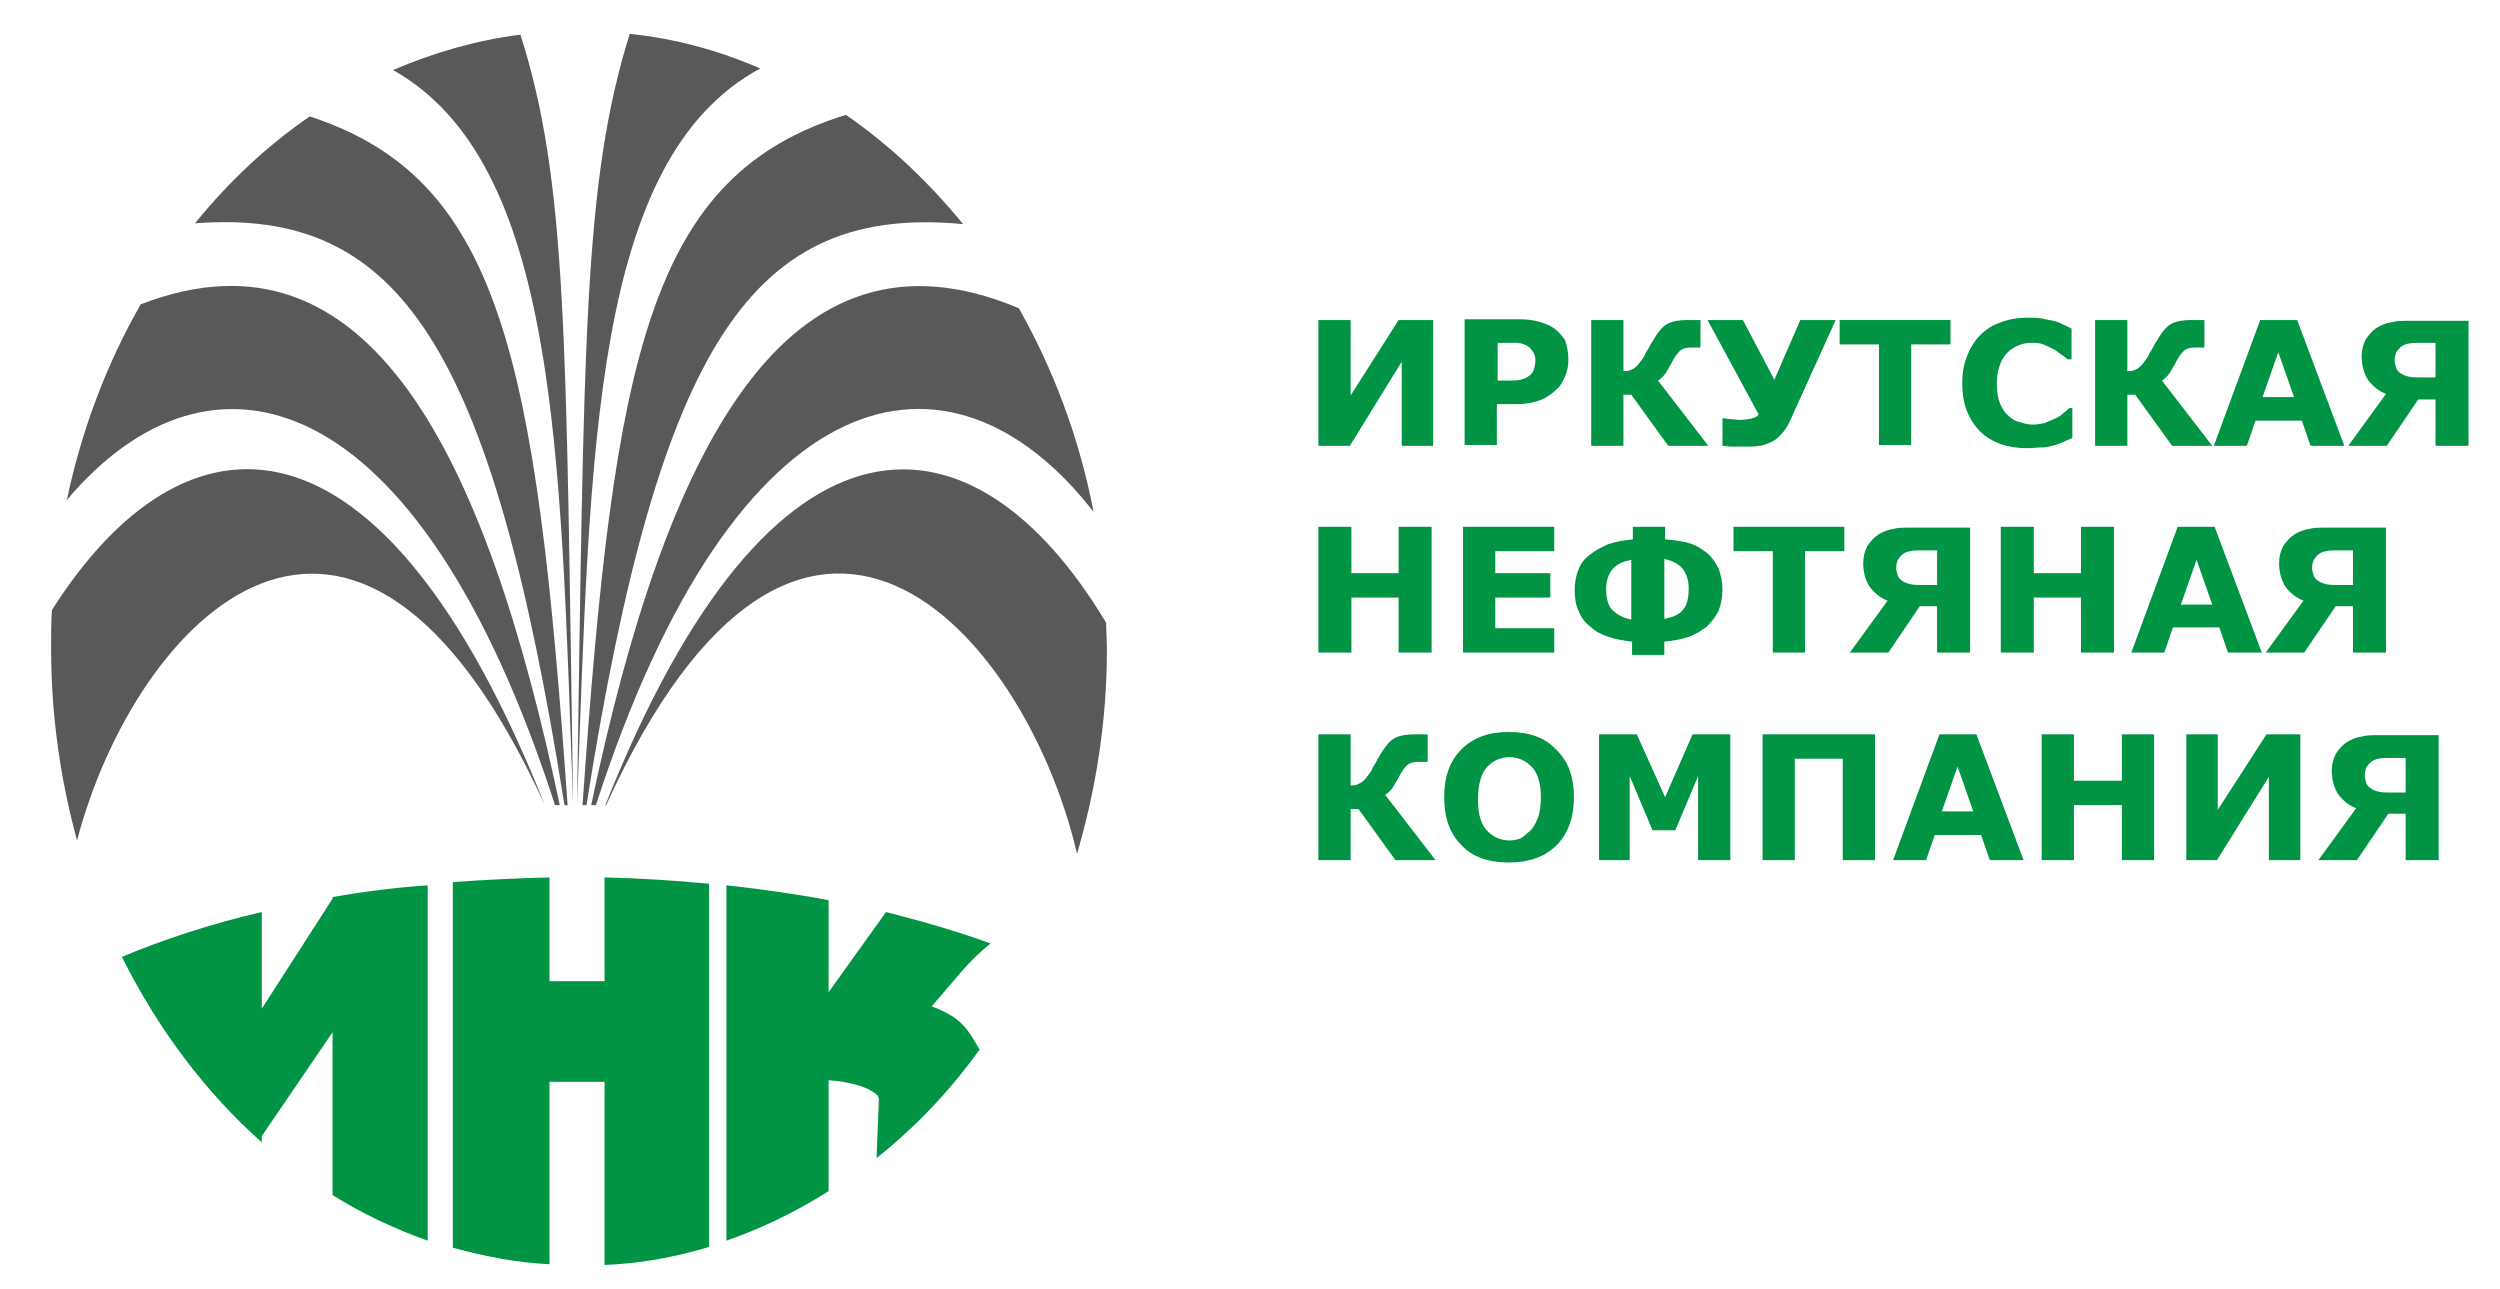 <?xml version="1.0" encoding="UTF-8"?>
<svg id="_Слой_1" data-name="Слой 1" xmlns="http://www.w3.org/2000/svg" width="11.218cm" height="5.786cm" version="1.1" viewBox="0 0 318 164">
  <defs>
    <style>
      .cls-1 {
        fill: #58595b;
      }

      .cls-1, .cls-2 {
        fill-rule: evenodd;
        stroke-width: 0px;
      }

      .cls-2 {
        fill: #009444;
      }
    </style>
  </defs>
  <polygon class="cls-2" points="182.3 56.7 178.3 56.7 178.3 46 171.7 56.7 167.7 56.7 167.7 40.7 171.8 40.7 171.8 50.3 177.9 40.7 182.3 40.7 182.3 56.7"/>
  <path class="cls-2" d="M199.5,45.7c0,.7-.1,1.4-.4,2.1-.3.7-.6,1.3-1.1,1.7-.6.6-1.3,1.1-2.1,1.4-.8.3-1.8.5-2.9.5h-2.6v5.2h-4.1v-16h6.8c1,0,1.9.1,2.6.3.7.2,1.3.4,1.9.8.6.4,1.1,1,1.5,1.6.2.7.4,1.5.4,2.4h0ZM195.3,45.8c0-.4-.1-.8-.4-1.2-.2-.3-.5-.6-.8-.7-.4-.2-.8-.3-1.3-.3h-2.3v4.8h1.2c.7,0,1.3,0,1.7-.1.5-.1.8-.3,1.1-.5s.5-.5.6-.8c.1-.3.2-.7.2-1.2Z"/>
  <path class="cls-2" d="M217.3,56.7h-5.1l-4.7-6.5h-1v6.5h-4.1v-16h4.1v6.5c.3,0,.6,0,.8-.1s.4-.1.6-.3c.2-.1.4-.4.6-.6.2-.3.5-.6.7-1,.1-.3.3-.6.5-.9.2-.4.3-.6.5-.9.6-1,1.1-1.7,1.7-2.1.6-.4,1.5-.6,2.8-.6h1.6v3.5h-1.2c-.6,0-1,.1-1.4.4-.3.3-.7.8-1.1,1.6-.4.7-.7,1.3-1,1.6s-.5.5-.7.6l6.4,8.3Z"/>
  <path class="cls-2" d="M233.5,40.7l-5.8,12.8c-.3.7-.7,1.3-1.2,1.8-.4.5-.9.8-1.4,1s-.9.4-1.4.4c-.5.1-.9.1-1.4.1h-1.8c-.7,0-1.1-.1-1.4-.1v-3.5h.2c.2,0,.4.1.8.1s.8.1,1.1.1c.7,0,1.3-.1,1.7-.2.4-.1.7-.3.8-.5l-6.5-12h4.5l4,7.6,3.3-7.6h4.5Z"/>
  <polygon class="cls-2" points="248.1 43.8 243.1 43.8 243.1 56.6 239 56.6 239 43.8 234 43.8 234 40.7 248.1 40.7 248.1 43.8"/>
  <path class="cls-2" d="M257.8,57c-1.2,0-2.3-.2-3.3-.5-1-.4-1.9-.9-2.6-1.6-.7-.7-1.3-1.6-1.7-2.6-.4-1-.6-2.2-.6-3.6,0-1.3.2-2.4.6-3.4s.9-1.9,1.7-2.7c.7-.7,1.6-1.3,2.6-1.6,1-.4,2.1-.6,3.4-.6.7,0,1.3,0,1.8.1s1,.2,1.5.3.9.3,1.3.5.7.3,1,.5v3.9h-.5c-.2-.2-.5-.4-.8-.6-.3-.2-.6-.5-1-.7s-.8-.4-1.3-.6c-.5-.2-.9-.2-1.5-.2s-1.1.1-1.6.3-1,.5-1.4.9-.8.9-1,1.6c-.3.7-.4,1.5-.4,2.4,0,1,.1,1.8.4,2.5s.6,1.2,1.1,1.6c.4.4.9.7,1.5.8.5.2,1.1.3,1.6.3s1-.1,1.5-.2c.5-.2.9-.4,1.4-.6.4-.2.7-.4,1-.7.3-.2.5-.4.7-.6h.4v3.8c-.4.2-.8.3-1.1.5-.4.2-.7.3-1.1.4-.5.1-1,.3-1.5.3-.7,0-1.3.1-2.1.1Z"/>
  <path class="cls-2" d="M281.4,56.7h-5.1l-4.7-6.5h-1v6.5h-4.1v-16h4.1v6.5c.3,0,.6,0,.8-.1.2-.1.4-.1.6-.3.2-.1.4-.4.6-.6.2-.3.5-.6.7-1,.1-.3.3-.6.5-.9.2-.4.3-.6.5-.9.6-1,1.1-1.7,1.7-2.1.6-.4,1.5-.6,2.8-.6h1.6v3.5h-1.2c-.6,0-1,.1-1.4.4-.3.3-.7.8-1.1,1.6-.4.7-.7,1.3-1,1.6s-.5.5-.7.6l6.4,8.3Z"/>
  <path class="cls-2" d="M298.2,56.7h-4.3l-1.1-3.2h-5.9l-1.1,3.2h-4.2l5.9-16h4.7l6,16h0ZM291.8,50.5l-2-5.7-2,5.7h4Z"/>
  <path class="cls-2" d="M313.9,56.7h-4.1v-5.9h-2.2l-4,5.9h-4.9l4.8-6.6c-1-.4-1.7-1-2.3-1.8-.5-.8-.8-1.8-.8-3,0-.8.2-1.5.5-2.1.4-.6.8-1.1,1.4-1.5.5-.3,1.1-.6,1.8-.7.7-.2,1.5-.2,2.4-.2h7.5v15.9h-.1ZM309.8,47.9v-4.3h-2c-.6,0-1.1,0-1.4.1-.3,0-.7.2-1,.4-.2.2-.4.4-.6.7-.1.3-.2.6-.2,1s.1.7.2,1,.3.5.6.7c.3.2.6.3,1,.4.4.1.9.1,1.5.1h1.9v-.1Z"/>
  <polygon class="cls-2" points="182.1 83 177.9 83 177.9 76 171.9 76 171.9 83 167.7 83 167.7 67 171.9 67 171.9 72.9 177.9 72.9 177.9 67 182.1 67 182.1 83"/>
  <polygon class="cls-2" points="197.7 83 186.1 83 186.1 67 197.7 67 197.7 70.1 190.2 70.1 190.2 72.9 197.2 72.9 197.2 76 190.2 76 190.2 79.9 197.7 79.9 197.7 83"/>
  <path class="cls-2" d="M217.1,70.3c.6.5,1.1,1.2,1.5,2,.3.8.5,1.7.5,2.7s-.2,1.9-.5,2.7c-.4.8-.9,1.4-1.5,2-.7.5-1.4,1-2.3,1.3-.9.3-1.9.5-3.1.6v1.7h-4.1v-1.7c-1.1-.1-2.1-.3-3-.6s-1.7-.7-2.3-1.3c-.7-.5-1.2-1.2-1.5-2-.4-.8-.5-1.7-.5-2.7s.2-1.9.5-2.6c.3-.8.8-1.4,1.5-1.9.6-.5,1.4-.9,2.3-1.3.9-.3,2-.5,3.1-.6v-1.6h4.1v1.6c1.2.1,2.2.2,3.1.5.8.2,1.5.7,2.2,1.2h0ZM207.5,78.8v-7.6c-1,.2-1.8.5-2.4,1.2-.5.6-.8,1.5-.8,2.5,0,1.1.2,2,.7,2.6.6.6,1.4,1.1,2.5,1.3h0ZM214.8,74.8c0-1-.3-1.9-.8-2.5s-1.3-1-2.3-1.2v7.6c1.2-.2,2-.6,2.5-1.3.4-.5.6-1.4.6-2.6Z"/>
  <polygon class="cls-2" points="234.6 70.1 229.6 70.1 229.6 83 225.5 83 225.5 70.1 220.5 70.1 220.5 67 234.6 67 234.6 70.1"/>
  <path class="cls-2" d="M250.5,83h-4.1v-5.9h-2.2l-4,5.9h-4.9l4.8-6.6c-1-.4-1.7-1-2.3-1.8-.5-.8-.8-1.8-.8-3,0-.8.2-1.5.5-2.1.4-.6.8-1.1,1.4-1.5.5-.3,1.1-.6,1.8-.7.7-.2,1.5-.2,2.4-.2h7.5v15.9h-.1ZM246.4,74.3v-4.3h-2c-.6,0-1.1,0-1.4.1-.3,0-.7.2-1,.4-.2.2-.4.4-.6.7-.1.3-.2.6-.2,1s.1.7.2,1c.1.3.3.5.6.7s.6.3,1,.4c.4.1.9.1,1.5.1h1.9v-.1Z"/>
  <polygon class="cls-2" points="268.9 83 264.7 83 264.7 76 258.7 76 258.7 83 254.5 83 254.5 67 258.7 67 258.7 72.9 264.7 72.9 264.7 67 268.9 67 268.9 83"/>
  <path class="cls-2" d="M287.7,83h-4.3l-1.1-3.2h-5.9l-1.1,3.2h-4.2l5.9-16h4.7l6,16h0ZM281.4,76.9l-2-5.7-2,5.7h4Z"/>
  <path class="cls-2" d="M303.4,83h-4.1v-5.9h-2.2l-4,5.9h-4.9l4.8-6.6c-1-.4-1.7-1-2.3-1.8-.5-.8-.8-1.8-.8-3,0-.8.2-1.5.5-2.1.4-.6.8-1.1,1.4-1.5.5-.3,1.1-.6,1.8-.7.7-.2,1.5-.2,2.4-.2h7.5v15.9h-.1ZM299.3,74.3v-4.3h-2c-.6,0-1.1,0-1.4.1-.3,0-.7.2-1,.4-.2.2-.4.4-.6.7-.1.3-.2.6-.2,1s.1.7.2,1,.3.5.6.7c.3.2.6.3,1,.4.4.1.9.1,1.5.1h1.9v-.1Z"/>
  <path class="cls-2" d="M182.6,109.4h-5.1l-4.7-6.5h-1v6.5h-4.1v-16h4.1v6.5c.3,0,.6,0,.8-.1s.4-.2.6-.3c.2-.1.4-.4.6-.6.2-.3.5-.6.7-1,.1-.3.3-.6.5-.9.2-.4.3-.6.5-.9.6-1,1.1-1.7,1.7-2.1.6-.4,1.5-.6,2.8-.6h1.6v3.5h-1.2c-.6,0-1,.1-1.4.4-.3.3-.7.8-1.1,1.6-.4.7-.7,1.3-1,1.6s-.5.5-.7.6l6.4,8.3Z"/>
  <path class="cls-2" d="M200.2,101.4c0,2.5-.7,4.6-2.2,6.1s-3.5,2.2-6.1,2.2-4.6-.7-6-2.2c-1.5-1.5-2.2-3.5-2.2-6.1s.7-4.6,2.2-6.1,3.5-2.2,6-2.2c2.6,0,4.6.7,6,2.2,1.6,1.5,2.3,3.5,2.3,6.1h0ZM194.8,105.5c.4-.5.7-1.1.9-1.7.2-.7.3-1.4.3-2.3,0-1-.1-1.8-.3-2.4-.2-.7-.5-1.2-.9-1.6-.4-.4-.8-.7-1.3-.9s-1-.3-1.5-.3-1,.1-1.5.3-.9.5-1.3.9c-.4.4-.7,1-.9,1.7s-.3,1.5-.3,2.5.1,1.8.3,2.4c.2.7.5,1.2.9,1.6.4.4.8.7,1.3.9s1,.3,1.5.3,1-.1,1.5-.3c.5-.4.9-.7,1.3-1.1Z"/>
  <polygon class="cls-2" points="220.1 109.4 216 109.4 216 98.7 213.1 105.6 210.2 105.6 207.3 98.7 207.3 109.4 203.4 109.4 203.4 93.4 208.2 93.4 211.8 101.4 215.3 93.4 220.1 93.4 220.1 109.4"/>
  <polygon class="cls-2" points="238.5 109.4 234.4 109.4 234.4 96.5 228.3 96.5 228.3 109.4 224.2 109.4 224.2 93.4 238.5 93.4 238.5 109.4"/>
  <path class="cls-2" d="M257.4,109.4h-4.3l-1.1-3.2h-5.9l-1.1,3.2h-4.2l5.9-16h4.7l6,16h0ZM251,103.2l-2-5.7-2,5.7h4Z"/>
  <polygon class="cls-2" points="274 109.4 269.9 109.4 269.9 102.4 263.8 102.4 263.8 109.4 259.7 109.4 259.7 93.4 263.8 93.4 263.8 99.3 269.9 99.3 269.9 93.4 274 93.4 274 109.4"/>
  <polygon class="cls-2" points="292.6 109.4 288.6 109.4 288.6 98.8 282 109.4 278.1 109.4 278.1 93.4 282.1 93.4 282.1 103 288.3 93.4 292.6 93.4 292.6 109.4"/>
  <path class="cls-2" d="M310.1,109.4h-4.1v-5.9h-2.2l-4,5.9h-4.9l4.8-6.6c-1-.4-1.7-1-2.3-1.8-.5-.8-.8-1.8-.8-3,0-.8.2-1.5.5-2.1.4-.6.8-1.1,1.4-1.5.5-.3,1.1-.6,1.8-.7.7-.2,1.5-.2,2.4-.2h7.5v15.9h-.1ZM306,100.7v-4.3h-2c-.6,0-1.1,0-1.4.1-.3,0-.7.2-1,.4-.2.2-.4.4-.6.7-.1.3-.2.6-.2,1s.1.7.2,1,.3.5.6.7c.3.2.6.3,1,.4.4.1.9.1,1.5.1h1.9v-.1Z"/>
  <path class="cls-2" d="M42.3,114.1v.2l-9,14v-12.3c-6.5,1.5-12.5,3.5-17.8,5.7,4.6,9.2,10.6,17.2,17.8,23.6v-.8l9-13.2v20.7c3.8,2.4,7.9,4.3,12.1,5.8v-45.2c-4.2.3-8.2.8-12.1,1.5Z"/>
  <path class="cls-2" d="M76.9,111.6v13.2h-7v-13.2c-4.2.1-8.3.3-12.3.6v46.5c4,1.1,8.1,1.9,12.3,2.1v-23.2h7v23.3c4.6-.2,9-1,13.3-2.3v-46.2c-4.3-.4-8.8-.7-13.3-.8Z"/>
  <path class="cls-2" d="M111.8,139.6l-.3,7.7c4.9-3.9,9.3-8.5,13.1-13.8-1.5-2.6-2.3-4.1-6.1-5.5,3.2-3.6,4.5-5.6,7.5-8-4.1-1.5-8.6-2.8-13.3-4l-7.3,10.2v-11.7c-4.2-.8-8.5-1.4-13-1.9v45.2c4.6-1.6,8.9-3.7,13-6.3v-14.1c2.9.2,5.2.9,6.3,2v.2h.1Z"/>
  <path class="cls-1" d="M73.4,102.4c1.7-45.4,2-82.2,23.3-93.7-5.3-2.3-10.8-3.8-16.6-4.4-5.9,18.9-5.8,39-6.7,98.1h0Z"/>
  <path class="cls-1" d="M74.1,102.4h.5c9.4-59.3,21.3-76.4,47.9-73.9-4.4-5.4-9.4-10.1-14.9-13.9-24.9,7.7-29.5,30.2-33.5,87.8Z"/>
  <path class="cls-1" d="M72.9,102.4h0c-.9-59-.7-79.2-6.7-98-5.6.7-11.1,2.3-16.2,4.5,20.9,11.8,21.3,48.4,22.9,93.5Z"/>
  <path class="cls-1" d="M75.2,102.4h.6c17.9-55.3,45.1-60.7,63.3-37.3-1.8-9.4-5.1-18.1-9.5-25.9-29.7-12.5-44.9,18-54.4,63.2Z"/>
  <path class="cls-1" d="M140.7,79.2c-16.8-28-42.4-30.4-63.7,23.2h.1c24.8-54.3,53.3-22.2,59.9,6.2,2.4-8.2,3.8-16.9,3.8-26,0-1.2-.1-2.3-.1-3.4Z"/>
  <path class="cls-1" d="M69.3,102.4C48.4,49.8,23.4,51.1,6.6,77.6c-.1,1.6-.1,3.3-.1,4.9,0,8.5,1.2,16.7,3.3,24.4,7.3-27.9,35.2-57.7,59.5-4.5h0Z"/>
  <path class="cls-1" d="M71.8,102.4h.4c-4-57.2-8.6-79.7-32.8-87.6-5.4,3.7-10.3,8.3-14.6,13.6,26-2,37.7,15.4,47,74Z"/>
  <path class="cls-1" d="M70.6,102.4h.6c-9.4-44.6-24.3-74.9-53.3-63.7-4.3,7.5-7.5,15.9-9.4,24.9,18.2-21.6,44.6-15.3,62.1,38.8Z"/>
</svg>